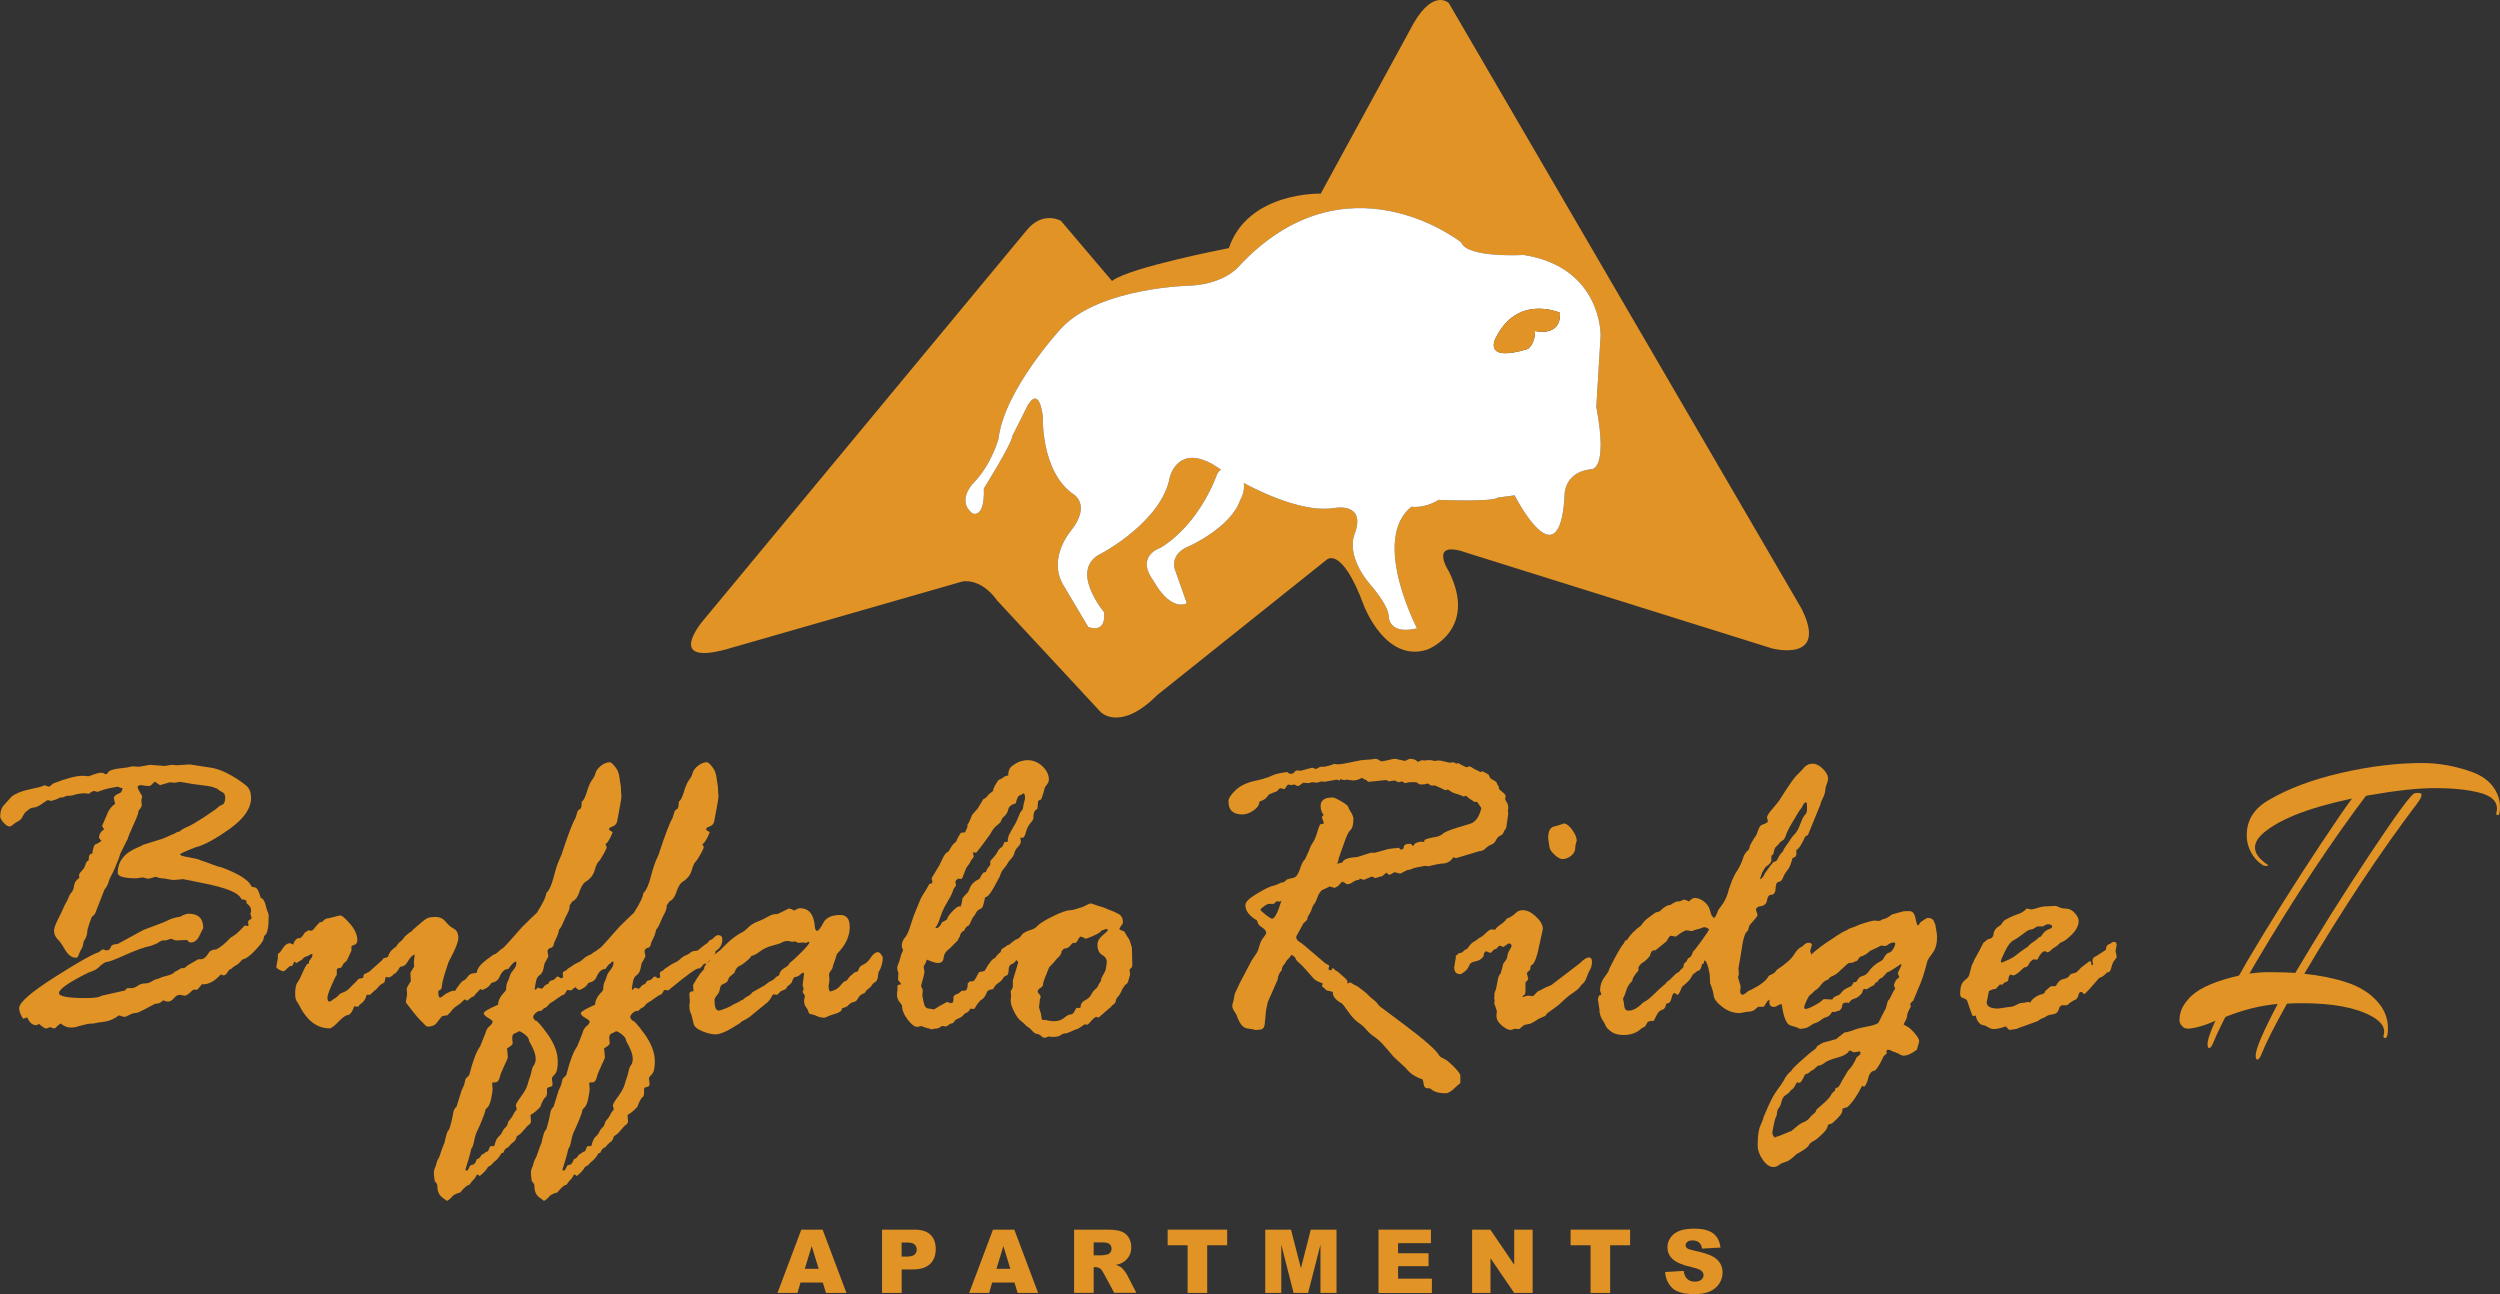 <?xml version="1.0" encoding="UTF-8"?>
<svg id="Layer_1" xmlns="http://www.w3.org/2000/svg" viewBox="0 0 473.45 245.07">
  <rect x="0" y="0" width="473.45" height="245.07" fill="#333333" stroke="none"/>
  <defs>
    <style>
      .cls-1 {
        fill: #e19325;
      }

      .cls-2 {
        fill: #fff;
      }
    </style>
  </defs>
  <path class="cls-1" d="M341.19,115.29L274.38.59s-3.22-3.22-7.51,5.37l-16.75,30.71s-13.75-.43-17.4,10.32c0,0-18.91,3.65-22.13,6.22l-9.66-11.38s-3.38-1.99-6.45,1.72l-61.43,74.1s-7.09,8.38,4.29,5.37l44.9-12.89s3.43-.85,6.66,3.66l19.54,21.05s3.65,3.86,10.74-3.23l32-25.56s2.8-3,7.1,8.59c0,0,4.08,10.96,12.02,8.38,0,0,9.67-3.65,4.08-14.82,0,0-4.08-6.23,3.65-3.43l57.57,18.03s10.74,2.8,5.59-7.51ZM301.23,88.87c-5.37.64-4.94,5.37-4.94,5.37-1.08,16.11-9.45-.43-9.45-.43l-3.22.43c-.86.86-11.17.43-11.17.43-2.79,1.71-5.15,1.29-5.15,1.29-7.74,6.22,1.06,23.03,1.06,23.03-5.36,1.32-5.36-2.2-5.36-2.2,0-2.15-3.44-6.01-3.44-6.01-4.93-5.8-3.01-9.67-3.01-9.67,2.19-5.97-3.65-4.93-3.65-4.93-5.41.96-12.81-2.29-17.35-4.7.28,1.73-.7,3.26-.7,3.26-1.69,5.05-9.44,8.6-9.44,8.6-3.98,1.48-2.94,4.41-2.94,4.41l2.3,6.51c-3.34,1.46-6.28-4.2-6.28-4.2-3.57-4.82,1.25-6.3,1.25-6.3,7.57-4.59,10.7-13.84,10.7-13.84.17-.42.46-.74.79-.97-8.01-5.77-9.69,1.42-9.69,1.42-1.5,8.38-12.88,14.4-12.88,14.4-6.45,3,.43,11.16.43,11.16.43,4.3-3.01,2.79-3.01,2.79l-4.72-7.94c-3.02-5.16,1.49-10.31,1.49-10.31,3.87-4.94.43-6.88.43-6.88-6.22-4.29-5.79-14.81-5.79-14.81-.86-6.23-3.01-1.72-3.01-1.72l-2.79,5.58c0,1.29-5.37,9.88-5.37,9.88.21,5.8-2.15,4.72-2.15,4.72-3.01-2.35,0-5.57,0-5.57,3.65-3.66,4.93-8.6,4.93-8.6,1.08-9.23,11.83-20.84,11.83-20.84,7.3-7.94,24.91-8.16,24.91-8.16,6.02-.43,8.59-3.43,8.59-3.43,20.4-22.13,42.31-4.73,42.31-4.73,1.08,3,11.82,2.37,11.82,2.37,14.82,2.36,14.57,15.24,14.57,15.24l-.82,13.54c2.36,12.45-1.08,11.81-1.08,11.81Z"/>
  <path class="cls-2" d="M302.31,77.06l.82-13.54s.25-12.88-14.57-15.24c0,0-10.74.63-11.82-2.37,0,0-21.91-17.4-42.31,4.73,0,0-2.57,3-8.59,3.43,0,0-17.61.22-24.91,8.16,0,0-10.75,11.61-11.83,20.84,0,0-1.28,4.94-4.93,8.6,0,0-3.01,3.22,0,5.57,0,0,2.36,1.08,2.15-4.72,0,0,5.37-8.59,5.37-9.88l2.79-5.58s2.15-4.51,3.01,1.72c0,0-.43,10.52,5.79,14.81,0,0,3.44,1.94-.43,6.88,0,0-4.51,5.15-1.49,10.31l4.72,7.94s3.44,1.51,3.01-2.79c0,0-6.88-8.16-.43-11.16,0,0,11.38-6.02,12.88-14.4,0,0,1.68-7.19,9.69-1.42-.33.23-.62.55-.79.97,0,0-3.13,9.25-10.7,13.84,0,0-4.82,1.48-1.25,6.3,0,0,2.94,5.66,6.28,4.2l-2.3-6.51s-1.04-2.93,2.94-4.41c0,0,7.75-3.55,9.44-8.6,0,0,.98-1.53.7-3.26,4.54,2.41,11.94,5.66,17.35,4.7,0,0,5.84-1.04,3.65,4.93,0,0-1.92,3.87,3.01,9.67,0,0,3.44,3.86,3.44,6.01,0,0,0,3.52,5.36,2.2,0,0-8.8-16.81-1.06-23.03,0,0,2.36.42,5.15-1.29,0,0,10.31.43,11.17-.43l3.22-.43s8.37,16.54,9.45.43c0,0-.43-4.73,4.94-5.37,0,0,3.44.64,1.08-11.81ZM290.71,62.68c0,2.59-1.4,3.42-1.4,3.42-8.48,2.58-6.12-1.93-6.12-1.93,4.08-8.59,12.24-4.94,12.24-4.94.22,4.72-4.72,3.45-4.72,3.45Z"/>
  <path class="cls-1" d="M295.43,59.23c.22,4.72-4.72,3.45-4.72,3.45,0,2.59-1.4,3.42-1.4,3.42-8.48,2.58-6.12-1.93-6.12-1.93,4.08-8.59,12.24-4.94,12.24-4.94Z"/>
  <path class="cls-1" d="M155.81,242.88h-4.21l-.58,1.98h-3.78l4.51-11.99h4.04l4.51,11.99h-3.88l-.6-1.98ZM155.04,240.29l-1.32-4.31-1.31,4.31h2.63Z"/>
  <path class="cls-1" d="M167.04,232.87h6.16c1.34,0,2.35.32,3.01.96.67.64,1,1.55,1,2.72s-.36,2.16-1.09,2.84c-.73.68-1.84,1.02-3.33,1.02h-2.03v4.45h-3.72v-11.99ZM170.76,237.98h.91c.71,0,1.22-.12,1.51-.37.29-.25.43-.56.43-.95s-.13-.7-.38-.96c-.25-.26-.72-.39-1.42-.39h-1.06v2.67Z"/>
  <path class="cls-1" d="M192.11,242.88h-4.21l-.58,1.98h-3.78l4.51-11.99h4.04l4.51,11.99h-3.88l-.6-1.98ZM191.34,240.29l-1.32-4.31-1.31,4.31h2.63Z"/>
  <path class="cls-1" d="M203.41,244.86v-11.99h6.18c1.15,0,2.02.1,2.63.29.61.2,1.09.56,1.46,1.09.37.53.56,1.18.56,1.94,0,.67-.14,1.24-.43,1.72s-.67.87-1.17,1.17c-.32.19-.75.35-1.3.47.44.15.76.29.96.44.14.1.33.31.59.63.26.32.43.57.52.74l1.79,3.47h-4.19l-1.98-3.66c-.25-.47-.47-.78-.67-.92-.27-.19-.57-.28-.91-.28h-.33v4.87h-3.72ZM207.13,237.73h1.56c.17,0,.5-.05.98-.16.25-.05.45-.18.6-.38.16-.2.23-.43.23-.7,0-.39-.12-.68-.37-.89-.25-.21-.71-.31-1.38-.31h-1.63v2.44Z"/>
  <path class="cls-1" d="M221.14,232.87h11.26v2.96h-3.78v9.03h-3.71v-9.03h-3.78v-2.96Z"/>
  <path class="cls-1" d="M239.62,232.87h4.87l1.88,7.3,1.87-7.3h4.87v11.99h-3.04v-9.15l-2.34,9.15h-2.75l-2.33-9.15v9.15h-3.04v-11.99Z"/>
  <path class="cls-1" d="M261.06,232.87h9.93v2.56h-6.22v1.91h5.77v2.45h-5.77v2.36h6.4v2.72h-10.11v-11.99Z"/>
  <path class="cls-1" d="M278.78,232.87h3.46l4.52,6.64v-6.64h3.49v11.99h-3.49l-4.49-6.58v6.58h-3.48v-11.99Z"/>
  <path class="cls-1" d="M297.45,232.87h11.26v2.96h-3.78v9.03h-3.71v-9.03h-3.78v-2.96Z"/>
  <path class="cls-1" d="M315.33,240.9l3.53-.22c.08.57.23,1.01.47,1.31.38.49.93.73,1.64.73.53,0,.94-.12,1.22-.37.29-.25.43-.54.43-.86,0-.31-.14-.59-.41-.83s-.91-.48-1.9-.7c-1.63-.37-2.78-.85-3.48-1.46-.7-.6-1.05-1.38-1.05-2.31,0-.62.18-1.2.54-1.75.36-.55.89-.98,1.61-1.29.72-.31,1.7-.47,2.95-.47,1.53,0,2.7.28,3.51.86.8.57,1.28,1.48,1.44,2.72l-3.49.2c-.09-.54-.29-.93-.59-1.18-.3-.24-.71-.37-1.23-.37-.43,0-.76.09-.97.27s-.33.4-.33.67c0,.19.09.36.27.52.17.16.59.3,1.24.44,1.62.35,2.78.7,3.48,1.06.7.36,1.21.8,1.53,1.33.32.53.48,1.12.48,1.77,0,.77-.21,1.48-.64,2.13-.42.65-1.02,1.14-1.78,1.48-.76.34-1.73.5-2.89.5-2.04,0-3.45-.39-4.24-1.18-.79-.79-1.23-1.78-1.33-2.99Z"/>
  <g>
    <path class="cls-1" d="M38.35,186.39h-.16c0,.11-.27.45-.82,1.03h-.62l-.25.08c-.71.71-1.22,1.07-1.52,1.07l-.82-.16h-.16c-.36,0-.71.21-1.07.64s-.74.64-1.15.64c-.16,0-.47-.08-.91-.25-.33.44-.84.66-1.52.66l-2.26,1.2c-.27.11-.5.22-.68.33-.18.11-.45.18-.8.21s-.74.16-1.15.39c-.41.23-.74.35-.99.35l-.95-.29c-.91.69-1.82,1.09-2.74,1.2-.92.11-1.58.22-2,.33l-1.15.08-1.77.45c-.41.16-.89.25-1.44.25-.69,0-1.33-.26-1.93-.78-.33.22-.67.51-1.03.87l-.25.08c-.06,0-.16-.04-.33-.12-.16-.08-.3-.12-.41-.12-.06,0-.16.04-.31.12s-.31.12-.47.12c-.19,0-.63-.29-1.32-.87-.19.16-.37.25-.53.25-.71,0-1.28-.5-1.69-1.48l-.7.25c-.11,0-.27-.24-.49-.72-.22-.48-.33-.91-.33-1.3,0-1.04,2.22-2.98,6.67-5.81,4.45-2.83,7.23-4.41,8.36-4.74l.41-.29c.16-.17.34-.25.54-.25.05,0,.19.06.41.16h.25c.33,0,.56-.19.7-.58.14-.39.47-.58.99-.58l.41-.08,4.66-2.55c.22-.11.97-.4,2.27-.87s2.18-.83,2.66-1.09c.48-.26,1.23-.47,2.25-.64l.41-.25c.44-.19.81-.29,1.11-.29,1.84,0,2.76.91,2.76,2.72l-.66,1.32c-.41.93-.98,1.4-1.69,1.4-.22,0-.39-.08-.49-.23-.11-.15-.21-.23-.29-.23l-2.1.08-.91-.33s-.34.14-.95.33h-.66c-.11,0-.48.21-1.11.62l-1.07.41c-1.18.22-2.8.8-4.86,1.73-2.06.93-3.26,1.37-3.59,1.32-.52.22-.96.53-1.32.93-.36.4-1.04.76-2.06,1.09-3.71,1.84-5.56,3.13-5.56,3.87,0,.63,1.7.95,5.11.95,1.59,0,2.58-.15,2.97-.45l4.41-.99.41-.45h.86c.36,0,.74-.15,1.15-.45.41-.3.92-.45,1.52-.45.38,0,.76-.12,1.13-.37.37-.25.68-.39.93-.43s.46-.12.64-.23.64-.25,1.38-.43c.74-.18,1.21-.42,1.4-.72l.49-.25c.16-.11.43-.26.78-.45h.49c.06,0,.32-.19.78-.58l1.93-1.11h.49c.55,0,1.08-.47,1.61-1.4.33-.3.75-.45,1.28-.45.8-.39,1.69-1.11,2.68-2.18l1.11-.74c.66-.6,1.17-1.11,1.53-1.53.05,0,.08-.03.08-.08l.66.08.08-.25c0-.06-.03-.15-.08-.29v-.16c0-.22.11-.39.33-.49.22-.11.33-.22.33-.33l-.25-.87c.11-.11.16-.27.16-.5,0-.55-.27-1-.82-1.36l-.08-.25v-.33c-.27-.11-.59-.19-.95-.25-.22-.6-.94-1.15-2.16-1.65-1.22-.5-3.01-.98-5.37-1.44l-3.5-.7-1.69.16c-.27,0-.68-.05-1.21-.16-.54-.11-.93-.16-1.17-.16s-.63-.1-1.15-.29c-.74.25-1.22.37-1.44.37l-.99-.25-1.19.17c-2.36,0-3.54-.34-3.54-1.03,0-2.17,1.26-3.78,3.79-4.82.33-.11.67-.27,1.03-.5l3.3-1.03c.27-.06.67-.21,1.17-.45.51-.25.98-.45,1.42-.62l.58-.33.45-.08c.22-.27.68-.56,1.38-.85.7-.29,1.83-.95,3.4-1.98,1.57-1.03,2.45-1.67,2.64-1.92.16-.11.4-.23.72-.37.32-.14.47-.6.47-1.4,0-.52-.29-.89-.87-1.11l-.49-.33c-.06-.11-.19-.19-.39-.25-.21-.05-.43-.13-.66-.23-.23-.1-1.48-.28-3.74-.56l-2.4-.41-.95.17-.99-.08-1.86.54-.78-.54c0-.05-.06-.08-.17-.08s-.27.13-.49.39c-.22.26-.45.39-.7.39-.44,0-.88-.06-1.32-.16h-.16c-.41,0-.62.14-.62.41,0,.16.29.73.87,1.69l-.16.74.08.95c0,.22-.21.58-.62,1.07l-.08.54c-.16.5-.51,1.33-1.05,2.51-.54,1.18-.83,1.91-.88,2.18l-1.44,2.89-.25.82c-.63,1.62-1.08,2.66-1.36,3.13-.27.47-.48.95-.62,1.44-.14.49-.4.98-.78,1.44l-1.77,4.53c-.14.19-.34.4-.62.62-.3.74-.58,1.55-.82,2.43,0,.8-.23,1.52-.7,2.18l-.16.78c0,.11-.11.37-.33.76-.22.4-.38.76-.49,1.09-.11.33-.28.49-.49.49-.8,0-1.51-.54-2.14-1.63-.63-1.08-1.07-1.69-1.32-1.83-.47-.55-.7-1.08-.7-1.61,0-.49.25-1.24.76-2.23.51-.99.83-1.66.97-2.02.14-.36.32-.73.56-1.13.23-.4.4-.75.51-1.07.11-.32.22-.53.33-.64.38-.38.6-.87.66-1.46s.4-1.11,1.03-1.55c-.06-.14-.08-.29-.08-.45,0-.22.16-.49.49-.82.33-.33.54-.65.64-.97.1-.32.2-.58.31-.8l.33-.17c.05-.22.1-.49.12-.8.03-.32.23-.5.62-.56.14-1.1.36-1.7.68-1.79s.68-.31,1.09-.64c-.33-.25-.49-.45-.49-.62,0-.6.32-1.11.95-1.53-.06-.14-.13-.27-.23-.39-.1-.12-.14-.21-.14-.27l.99-2.31c.3-.77.77-1.37,1.4-1.81h.08l-.25-1.11c0-.38.41-.73,1.24-1.03.3-.33.43-.63.37-.91h-.21l-.66-.25-1.81.33c-.49.11-1.18.33-2.06.66l-.49-.16h-.21c-.11,0-.33.11-.66.33l-.33.21c-.16-.08-.33-.12-.49-.12-.82,0-1.52.09-2.08.27s-1.05.24-1.46.19c-.16.08-.45.19-.86.33h-.41c-.06,0-.19.06-.39.19-.21.12-.66.28-1.38.47-.33-.11-.52-.16-.58-.16-.11,0-.48.23-1.11.68-.63.45-1.14.69-1.52.72-.38.03-.68.12-.88.29-.21.17-.47.37-.8.62l-.49.74c-.11.39-.4.71-.89.97-.48.26-.82.49-1.01.68s-.38.29-.58.29c-.33,0-.71-.24-1.13-.72-.43-.48-.64-.88-.64-1.21,0-.91.24-1.61.72-2.12.48-.51.95-1.04,1.42-1.59.82-.63,1.98-1.1,3.48-1.4,1.5-.3,2.38-.54,2.66-.7,0-.06.03-.08.08-.08l.7.25c.16.11.47-.07.91-.54,2.53-.99,4.38-1.48,5.56-1.48h.16l1.11.08.87-.33c.6-.22,1.06-.33,1.36-.33.33,0,.55.05.66.14.11.1.22.14.33.14.16,0,.36-.19.58-.58.52-.27,1.24-.45,2.16-.54.92-.08,1.67-.21,2.25-.37h.25l.99.08,2.1-.37,2.8.21,1.28-.21,1.07.08,2.39-.16,3.75.58c1.4.19,2.84.74,4.33,1.63,1.48.89,2.44,1.58,2.88,2.06.44.48.66,1.18.66,2.08,0,1.98-1.36,3.94-4.07,5.87s-4.87,3.1-6.46,3.48c-1.95.74-2.92,1.2-2.92,1.36s.53.34,1.6.52c1.06.18,1.75.34,2.05.47s.56.23.78.29c.22.06.75.25,1.6.58.85.33,1.46.52,1.84.58,3.28,1.21,5.18,2.43,5.71,3.67.08.03.3.08.66.14.36.07.7.72,1.03,1.96.47.08.84.76,1.11,2.02l.16.5c.16.33.25.62.25.87,0,2.2-.25,3.43-.74,3.71-.11.11-.19.35-.25.72-.06.37-.58,1.08-1.59,2.14s-1.77,1.61-2.29,1.67c-.14.06-.37.29-.7.7l-.41.33c-.44.22-.73.41-.88.58-.15.16-.29.26-.43.29-.14.03-.32.23-.54.6-.22.37-.48.56-.78.56-.06-.05-.19-.11-.41-.16h-.08c-1.1,1.24-2.22,1.85-3.38,1.85Z"/>
    <path class="cls-1" d="M54.97,178.64l.58.25c.06-.47.32-.87.79-1.2h.33c.28,0,.63-.37,1.08-1.11l.7-.41c.11.06.28.08.5.08.16,0,.32-.11.48-.33.15-.22.53-.65,1.14-1.28h.17c.17,0,.37-.12.6-.37.24-.25.55-.37.93-.37l1.41-.37c.44-.11.69-.16.74-.16.25-.08.85.42,1.81,1.5.96,1.09,1.44,2.14,1.44,3.15,0,.58-.3.92-.91,1.03l-.21.17v.82l-.7,1.53c-.19.41-.43.67-.7.78-.25.44-.43.74-.54.91l-.58.08-.25.25v1.03c-.25.33-.6,1.05-1.07,2.16-.47,1.11-.7,1.82-.7,2.12,0,.52.11.78.33.78.16,0,.33-.07.49-.21.16-.14.39-.3.68-.47.29-.18.5-.36.64-.56.14-.19.43-.36.87-.52.44-.15.85-.43,1.24-.84s.66-.69.82-.83c.16-.14.34-.32.54-.56.19-.23.32-.35.37-.35.16,0,.43-.05.78-.16.05-.3.11-.52.16-.66l.99-.49,2.39-2.14.33-.41c.44-.11.71-.19.82-.25.22-.74.59-1.28,1.11-1.61,0-.11.14-.19.41-.25.22-.44.5-.79.84-1.05s.62-.58.84-.97l.95-.78c.27-.11.47-.27.58-.49,1.43-1.26,2.31-1.99,2.66-2.16s.9-.27,1.67-.27,1.39.3,1.87.89c.48.59,1,1.04,1.57,1.34.56.3.84.88.84,1.73,0,.8-.62,2.32-1.85,4.58-.8,2.36-1.21,3.81-1.24,4.35-.03.54-.15.84-.37.93-.22.08-.33.18-.33.29v.17c0,.66.11.99.33.99.16,0,.39-.14.68-.41.29-.27.87-.58,1.75-.91l.37.08c.79-1.21,1.33-1.86,1.6-1.96s.55-.34.82-.74c.27-.4.61-.61,1.01-.64.4-.03.65-.1.76-.21.03-.66.57-1.4,1.62-2.23s1.66-1.24,1.83-1.24c.27,0,.49.21.66.62s.34.69.51.84c.18.15.27.28.27.39v.74c0,.36-.18.59-.53.7-.27.6-.52.96-.74,1.07l-.74-.08c-.14.17-.25.32-.35.45-.1.14-.16.19-.18.17-.22.06-.61.42-1.17,1.09-.56.67-1.06,1.23-1.5,1.67l-.16.25c-.22.17-.42.28-.62.33l-.74.62c-.27-.17-.44-.25-.49-.25s-.17.11-.35.33c-.18.22-.54.5-1.07.85-.53.34-.94.73-1.21,1.17l-.66.66-.86.12c-.08,0-.22.12-.41.37l-.74.95c-.36.47-.92.7-1.69.7-.16,0-.38-.14-.64-.43-.26-.29-.51-.54-.74-.74-.23-.21-.75-.82-1.57-1.85-.81-1.03-1.21-1.57-1.21-1.63l.25-1.44-.08-.99c0-.19.13-.49.39-.89.26-.4.39-.61.39-.64l-.08-1.61c.05-.05.11-.14.16-.25l.58-.95c-.06-.27-.08-.58-.08-.91l.16-1.36c-.49.22-.93.67-1.3,1.34-.37.67-.86,1.01-1.46,1.01-.52.93-.92,1.39-1.2,1.36-.11.11-.19.22-.25.33l-.58.33-.7-.08-.25,1.03c-.6.33-1,.63-1.17.89-.18.26-.46.53-.85.8l-.7.66h-.66c-.11.74-.54,1.36-1.28,1.85l-.33.41-.74-.08c-.28.88-.62,1.41-1.03,1.61-.47,0-1.11.43-1.92,1.28-.81.85-1.38,1.28-1.71,1.28-2.39,0-4.33-1.5-5.81-4.49-.06-.11-.19-.32-.39-.62-.21-.3-.31-.77-.31-1.4,0-1.07.14-1.8.43-2.18.29-.39.66-1.11,1.11-2.16s.79-1.52,1.01-1.38c.06-.11.08-.27.08-.49.44-.52.66-.92.66-1.2,0-.11-.06-.17-.16-.17-.06,0-.22.08-.49.25l-.58.25c-.25.06-.43.17-.54.33-.11.17-.3.32-.58.47-.28.15-.5.28-.66.39h-.12c-.17-.17-.28-.25-.33-.25-.17.44-.3.72-.41.82l-.5.08c-.61.63-.99.95-1.16.95-.11,0-.36-.1-.75-.29s-.58-.39-.58-.58l.29-1.61v-.74c0-.05.11-.16.33-.33.06,0,.28-.3.66-.89s.84-.89,1.37-.89Z"/>
    <path class="cls-1" d="M87.48,206.38l.41-.91.25-1.03c0-.11.13-.27.39-.49.26-.22.39-.41.39-.58.66-2.55,1.33-4.3,2.02-5.23l.99-2.47c.11-.55.36-.99.76-1.32.4-.33.6-.62.6-.87,0-.17-.28-.4-.84-.72-.56-.32-.84-.61-.84-.89s.91-.81,2.72-1.61c0-.77.41-1.58,1.24-2.43.19-.16.29-.36.29-.58,0-.66.14-1.2.41-1.61l.33-.95c.11-.33.34-.69.68-1.09.34-.4.51-.79.51-1.17v-.33c-.36-.03-.87.44-1.52,1.4-.69,0-1.25.51-1.69,1.53-.22.58-.73.95-1.53,1.11-.36.66-.95,1.11-1.77,1.36-.58-.36-.88-.66-.88-.91l.37-2.55c0-.58,1.4-2.02,4.21-4.33.16,0,.7-.52,1.61-1.57l2.27-2.56c1.24-1.24,2.17-2.14,2.81-2.72,1.18-1.87,1.77-3.1,1.77-3.71.55-.49,1.02-1.52,1.42-3.07.4-1.55.77-2.68,1.11-3.38.34-.7.54-1.22.6-1.54,1.1-3.32,1.91-5.41,2.43-6.26l.41-1.36.62-.49c.06-.14.11-.56.16-1.28.3-.11.62-.72.95-1.81s.66-1.85.99-2.27.55-.84.66-1.3c.11-.45.45-.91,1.01-1.36.56-.45,1.13-.68,1.71-.68.19,0,.52.28.97.84.45.56.73,1.21.82,1.94.1.73.17,1.22.23,1.48.05.26.08.61.08,1.05l.08,1.2c0,.22-.11.92-.33,2.1-.22,1.18-.38,2.03-.47,2.53s-.38.84-.84,1.01c-.47.16-.7.33-.7.49s.11.3.33.39c.22.1.33.17.33.23,0,.11-.16.47-.47,1.09-.32.62-.61,1.01-.89,1.17.16.33.25.52.25.58,0,.14-.2.57-.6,1.3-.4.73-.72,1.21-.97,1.46-.25.25-.49.81-.74,1.69-.25.88-.88,1.62-1.9,2.23-.39.39-.72,1.02-1.01,1.9-.29.88-.71,1.43-1.26,1.65l-.54.78v.16c0,.41-.14.87-.41,1.36-.27.49-.55,1.08-.82,1.75-.27.67-.54,1.12-.78,1.34-.11.63-.3,1.2-.58,1.71-.27.51-.44.96-.49,1.34l-.29.33c-.55.08-.82.34-.82.78l.16.91s-.25.48-.74,1.36l-.16.82c-.14.69-.4,1.15-.78,1.38-.39.23-.63.75-.74,1.54l-.16.99c0,.06.03.14.08.25.05,0,.22-.15.49-.45.38.14.6.21.66.21.16,0,.32-.12.47-.35.15-.23.39-.4.72-.52l.16-.08c.14-.39.34-.59.62-.62.27-.03.51-.16.7-.39s.34-.35.45-.35c.06,0,.25.11.58.33h.08l.37-.16-.08-.66c0-.27.12-.45.37-.54.25-.08.43-.22.54-.41l1.52-.99c.66-.27,1.15-.57,1.46-.89.32-.32.66-.54,1.03-.68s.66-.31.86-.52c.21-.21.67-.34,1.38-.39.8-.69,1.41-1.15,1.85-1.4l.33-.45c.05-.06.16-.11.33-.17.16-.05.38-.22.64-.49s.5-.41.72-.41c.55,0,.82.27.82.82,0,.91-.41,1.64-1.23,2.18l-.08.12c-.14,1.1-.48,1.65-1.03,1.65-.11,0-.3.23-.58.7-.3-.06-.48-.08-.54-.08-.22.33-.49.63-.82.91h-.25c-.44,0-2.21,1.28-5.31,3.83-.16.16-.3.27-.41.33l-.78-.08c0,.06-.16.33-.49.82-.41.14-.86.4-1.36.78-.49.39-.86.63-1.09.74-.23.11-.45.29-.64.56-.19.26-.45.45-.78.56l-.54.5h-.25c-.22,0-.49.14-.8.41s-.47.54-.47.78c0,.11.12.33.37.66.22-.16.99.67,2.31,2.49,1.32,1.83,1.98,3.58,1.98,5.25,0,1.24-.19,2.04-.56,2.41s-.56.64-.56.8c0,.11.04.43.12.95v.16c0,.27-.16.44-.48.49-.32.06-.5.17-.56.33v1.03l-.16.49c-.36.19-.73.84-1.11,1.94-.82.85-1.42,1.33-1.77,1.44l-.08.16.08,1.11c0,.27-.12.49-.37.66-.25.16-.58.52-1.01,1.05-.43.54-.86.91-1.3,1.13-.11.52-.32.89-.64,1.11s-.64.54-.97.95l-.25.16c-.25.06-.48.36-.7.91l-.33.08c-.39.66-.76,1.13-1.13,1.42-.37.29-.64.56-.8.8l-.66.41c-.25.5-.76,1.06-1.53,1.69-.05,0-.16-.08-.33-.25h-.12c-.11,0-.21.11-.29.33-.08.22-.23.42-.45.62-.22.19-.44.47-.66.82l-.16.17c-.36,0-.92.48-1.69,1.44-.52.11-.97.3-1.36.58-.58.66-.97.99-1.2.99-.03,0-.33-.23-.91-.68-.58-.45-.87-1.17-.87-2.16,0-.25-.16-.54-.49-.87-.06-.3-.11-.74-.16-1.32v-.37c0-.33.11-.72.33-1.15l.25-.87c.06-.22.14-.4.25-.54s.27-.53.47-1.17c.21-.65.45-1.28.72-1.92l.08-.41c.3-1.32.55-1.96.74-1.94.16-.41.33-.96.49-1.65s.28-1.25.35-1.69c.07-.44.27-.8.6-1.07l1.03-3.3ZM96.02,198.47l.16,1.77c0,.11-.23.64-.68,1.59-.45.95-.75,1.71-.89,2.29-.14.58-.44.87-.91.87h-.41c-.06.11-.08.22-.08.33l.08.91c0,.36-.1.99-.29,1.9s-.47,1.48-.82,1.73l-.25.29c-.05.41-.27,1.06-.64,1.96-.37.89-.68,1.59-.93,2.1-.25.51-.44,1.14-.58,1.9-.14.75-.32,1.24-.54,1.46-.16.77-.33,1.41-.49,1.92-.16.51-.37,1.19-.62,2.04.06.11.14.17.25.17.16,0,.37-.3.62-.91.11-.11.3-.19.56-.23.26-.04.49-.34.68-.88l.08-.17c.3-.06.52-.21.66-.47.14-.26.29-.42.45-.47.16-.06.36-.19.58-.41l.29-.08c.11-.06.21-.21.29-.45.08-.25.18-.44.29-.58h.58l.16-.08c.22-.88.49-1.45.8-1.71.32-.26.56-.57.72-.93s.36-.63.6-.82c.23-.19.4-.55.51-1.07.49-.58.81-1.03.95-1.36.14-.33.33-.6.58-.82l.08-.29-.16-.49v-.17c0-.22.32-.77.97-1.65s1.05-1.61,1.22-2.2c.16-.59.32-1.06.45-1.42.14-.36.25-.76.33-1.22.08-.45.23-.82.45-1.11s.33-.68.33-1.17c0-.85-.39-1.92-1.15-3.21-.06-.06-.11-.22-.16-.5-.06-.27-.32-.6-.8-.97-.48-.37-.83-.56-1.05-.56l-.33.17c-.06.06-.23.14-.52.25-.29.11-.43.37-.43.78v.17l.08.91c0,.25-.36.56-1.07.95Z"/>
    <path class="cls-1" d="M105.86,206.38l.41-.91.25-1.03c0-.11.13-.27.39-.49.26-.22.39-.41.39-.58.66-2.55,1.33-4.3,2.02-5.23l.99-2.47c.11-.55.36-.99.76-1.32.4-.33.6-.62.6-.87,0-.17-.28-.4-.84-.72-.56-.32-.84-.61-.84-.89s.91-.81,2.72-1.61c0-.77.41-1.58,1.24-2.43.19-.16.29-.36.29-.58,0-.66.14-1.2.41-1.61l.33-.95c.11-.33.34-.69.68-1.09.34-.4.51-.79.51-1.17v-.33c-.36-.03-.87.44-1.52,1.4-.69,0-1.25.51-1.69,1.53-.22.58-.73.95-1.53,1.11-.36.66-.95,1.11-1.77,1.36-.58-.36-.88-.66-.88-.91l.37-2.55c0-.58,1.4-2.02,4.21-4.33.16,0,.7-.52,1.61-1.57l2.27-2.56c1.24-1.24,2.17-2.14,2.81-2.72,1.18-1.87,1.77-3.1,1.77-3.71.55-.49,1.02-1.52,1.42-3.07.4-1.55.77-2.68,1.11-3.38.34-.7.54-1.22.6-1.54,1.1-3.32,1.91-5.41,2.43-6.26l.41-1.36.62-.49c.06-.14.11-.56.16-1.28.3-.11.62-.72.95-1.81s.66-1.85.99-2.27.55-.84.66-1.3c.11-.45.45-.91,1.01-1.36.56-.45,1.13-.68,1.71-.68.19,0,.52.28.97.84.45.56.73,1.21.82,1.94.1.73.17,1.22.23,1.48.05.26.08.61.08,1.05l.08,1.2c0,.22-.11.92-.33,2.1-.22,1.18-.38,2.03-.47,2.53s-.38.84-.84,1.01c-.47.16-.7.33-.7.49s.11.3.33.39c.22.1.33.17.33.23,0,.11-.16.47-.47,1.09-.32.62-.61,1.01-.89,1.17.16.33.25.52.25.58,0,.14-.2.57-.6,1.3-.4.73-.72,1.21-.97,1.46-.25.25-.49.81-.74,1.69-.25.88-.88,1.62-1.9,2.23-.39.39-.72,1.02-1.01,1.9-.29.88-.71,1.43-1.26,1.65l-.54.78v.16c0,.41-.14.87-.41,1.36-.27.49-.55,1.08-.82,1.75-.27.67-.54,1.12-.78,1.34-.11.63-.3,1.2-.58,1.71-.27.51-.44.96-.49,1.34l-.29.33c-.55.08-.82.34-.82.78l.16.91s-.25.48-.74,1.36l-.16.82c-.14.69-.4,1.15-.78,1.38-.39.23-.63.75-.74,1.54l-.16.99c0,.06.03.14.08.25.05,0,.22-.15.49-.45.38.14.6.21.66.21.16,0,.32-.12.47-.35.15-.23.39-.4.72-.52l.16-.08c.14-.39.34-.59.62-.62.27-.03.51-.16.7-.39s.34-.35.45-.35c.06,0,.25.11.58.33h.08l.37-.16-.08-.66c0-.27.12-.45.37-.54.25-.08.43-.22.54-.41l1.52-.99c.66-.27,1.15-.57,1.46-.89.32-.32.66-.54,1.03-.68s.66-.31.86-.52c.21-.21.67-.34,1.38-.39.8-.69,1.41-1.15,1.85-1.4l.33-.45c.05-.06.16-.11.33-.17.16-.05.38-.22.64-.49s.5-.41.72-.41c.55,0,.82.27.82.82,0,.91-.41,1.64-1.23,2.18l-.08.12c-.14,1.1-.48,1.65-1.03,1.65-.11,0-.3.23-.58.7-.3-.06-.48-.08-.54-.08-.22.33-.49.63-.82.91h-.25c-.44,0-2.21,1.28-5.31,3.83-.16.16-.3.27-.41.33l-.78-.08c0,.06-.16.33-.49.82-.41.14-.86.4-1.36.78-.49.39-.86.63-1.09.74-.23.11-.45.29-.64.56-.19.26-.45.45-.78.56l-.54.5h-.25c-.22,0-.49.14-.8.41s-.47.54-.47.78c0,.11.12.33.37.66.22-.16.99.67,2.31,2.49,1.32,1.83,1.98,3.58,1.98,5.25,0,1.24-.19,2.04-.56,2.41s-.56.64-.56.8c0,.11.04.43.12.95v.16c0,.27-.16.44-.48.49-.32.06-.5.17-.56.33v1.03l-.16.49c-.36.19-.73.84-1.11,1.94-.82.85-1.42,1.33-1.77,1.44l-.08.16.08,1.11c0,.27-.12.49-.37.66-.25.16-.58.52-1.01,1.05-.43.54-.86.91-1.3,1.13-.11.52-.32.89-.64,1.11s-.64.54-.97.95l-.25.16c-.25.06-.48.36-.7.91l-.33.08c-.39.66-.76,1.13-1.13,1.42-.37.29-.64.56-.8.8l-.66.41c-.25.5-.76,1.06-1.53,1.69-.05,0-.16-.08-.33-.25h-.12c-.11,0-.21.11-.29.33-.08.22-.23.42-.45.62-.22.19-.44.47-.66.82l-.16.17c-.36,0-.92.48-1.69,1.44-.52.11-.97.3-1.36.58-.58.66-.97.99-1.2.99-.03,0-.33-.23-.91-.68-.58-.45-.87-1.17-.87-2.16,0-.25-.16-.54-.49-.87-.06-.3-.11-.74-.16-1.32v-.37c0-.33.11-.72.33-1.15l.25-.87c.06-.22.14-.4.25-.54s.27-.53.47-1.17c.21-.65.45-1.28.72-1.92l.08-.41c.3-1.32.55-1.96.74-1.94.16-.41.33-.96.49-1.65s.28-1.25.35-1.69c.07-.44.27-.8.6-1.07l1.03-3.3ZM114.4,198.47l.16,1.77c0,.11-.23.64-.68,1.59-.45.95-.75,1.71-.89,2.29-.14.58-.44.87-.91.87h-.41c-.06.11-.08.22-.08.33l.08.91c0,.36-.1.99-.29,1.9s-.47,1.48-.82,1.73l-.25.29c-.05.41-.27,1.06-.64,1.96-.37.89-.68,1.59-.93,2.1-.25.51-.44,1.14-.58,1.9-.14.75-.32,1.24-.54,1.46-.16.77-.33,1.41-.49,1.92-.16.51-.37,1.19-.62,2.04.06.11.14.17.25.17.16,0,.37-.3.62-.91.11-.11.3-.19.56-.23.26-.04.49-.34.68-.88l.08-.17c.3-.06.52-.21.66-.47.14-.26.29-.42.45-.47.16-.06.36-.19.58-.41l.29-.08c.11-.06.21-.21.29-.45.08-.25.18-.44.29-.58h.58l.16-.08c.22-.88.49-1.45.8-1.71.32-.26.56-.57.72-.93s.36-.63.6-.82c.23-.19.4-.55.51-1.07.49-.58.81-1.03.95-1.36.14-.33.33-.6.58-.82l.08-.29-.16-.49v-.17c0-.22.32-.77.97-1.65s1.05-1.61,1.22-2.2c.16-.59.32-1.06.45-1.42.14-.36.25-.76.33-1.22.08-.45.23-.82.45-1.11s.33-.68.33-1.17c0-.85-.39-1.92-1.15-3.21-.06-.06-.11-.22-.16-.5-.06-.27-.32-.6-.8-.97-.48-.37-.83-.56-1.05-.56l-.33.17c-.06.06-.23.14-.52.25-.29.11-.43.37-.43.78v.17l.08.91c0,.25-.36.56-1.07.95Z"/>
    <path class="cls-1" d="M161.22,184.7l.66-.58c.41,0,.66-.19.74-.56.08-.37.38-.67.88-.89.51-.22.98-.67,1.42-1.34.44-.67.89-1.01,1.36-1.01.16,0,.36.14.57.41.22.28.33.5.33.66,0,.91-.27,1.84-.82,2.8l-.16,1.15-.29.54c-.41.22-.68.45-.8.7-.12.25-.45.55-.97.91l-.41.58c-.6.19-1.01.51-1.22.95-.21.44-.49.69-.86.74-.37.06-.78.33-1.22.83-.27.14-.6.26-.99.37l-.08.41c-.28.27-.71.49-1.3.66-.59.17-1.03.32-1.32.47-.29.15-.49.23-.6.23-.52,0-1-.1-1.44-.31-.44-.21-.89-.34-1.36-.39-.16-.16-.26-.34-.29-.54s-.16-.45-.41-.76c-.25-.31-.37-.75-.37-1.3l.16-.78c0-.11-.07-.25-.21-.41-.14-.17-.21-.3-.21-.41s.03-.19.08-.25c.05-.06.08-.14.08-.25,0-.14-.03-.29-.08-.45-.06-.16-.08-.3-.08-.41l.25-2.02c0-.17-.06-.25-.16-.25s-.31.14-.6.41c-.29.27-.63.41-1.01.41-.22.17-.4.51-.54,1.03-.22.27-.49.52-.82.74l-.16.25c-.06.19-.26.35-.62.47-.36.12-.6.28-.74.47l-.41.41-.78-.08c-.06.06-.21.29-.45.72-.25.43-.56.78-.95,1.05l-3.13,2.56c-.33.22-.81.49-1.44.82l-.25.25c-2.2,1.46-3.75,2.18-4.66,2.18-.74,0-1.61-.21-2.6-.62-.99-.41-1.52-.91-1.61-1.48l-.41-1.69c-.25-.38-.37-.92-.37-1.61,0-.33.03-.55.08-.66v-.25l-.08-1.36c0-.33.26-.5.78-.5l-.08-1.11c0-.11.24-.54.72-1.3s.8-1.19.97-1.3l.41-.54c-.03-.33.16-.68.58-1.05.41-.37.74-.75.99-1.13.25-.39.72-.81,1.4-1.28l1.24-1.24c.96-.96,2.01-1.73,3.14-2.31.16-.06.5-.33,1.01-.83.51-.49,1.09-.86,1.73-1.09.65-.23,1.28-.53,1.9-.89.62-.36,1.11-.54,1.47-.54h.33c.11,0,.84-.34,2.19-1.03h.25c.11,0,.37.11.78.33h.08l.66-.33c.11-.05.25-.08.41-.08,1.7,0,2.64,1.18,2.81,3.54.06.5.19.74.41.74.27,0,.67-.5,1.18-1.5.51-1,1.59-1.5,3.24-1.5,1.18,0,1.77.75,1.77,2.27,0,1.79-.8,3.48-2.39,5.07-.11.22-.19.47-.25.74l-.58,1.69v.08c0,.16-.12.39-.35.68s-.35.54-.35.76l.08,1.03-.16,1.15c0,.52.1.87.29,1.03.88-.22,1.51-.58,1.91-1.09.4-.51.68-.79.84-.84l.41-.17c.25-.41.53-.75.86-1.03ZM147.54,184.7c.11-.6.45-1.06,1.01-1.38.56-.31.9-.64,1.01-.97.52-.39,1.27-1.07,2.25-2.06.98-.99,1.46-1.59,1.46-1.81,0-.08-.06-.12-.16-.12h-.08l-.33.21-.74-.08-.78.08-.58-.29-.54.08-.82-.16c-.44,0-.82.09-1.13.27-.32.18-.92.38-1.81.6-.89.22-1.7.6-2.41,1.13-.71.54-1.24.8-1.57.8-.19.41-.84,1-1.94,1.77-.66.22-1.09.7-1.28,1.44-.72.58-1.07.91-1.07.99l-.29.7c-.22.19-.49.35-.82.47-.33.12-.52.41-.58.87-.06.45-.24.87-.56,1.24-.32.37-.47.67-.47.88,0,1.35.26,2.02.78,2.02.22,0,.68-.14,1.38-.43.7-.29,1.11-.49,1.22-.6s.33-.22.66-.33l.78-.41c.11-.11.23-.18.37-.21.14-.03.27-.12.41-.27.14-.15.38-.32.74-.49.36-.18.63-.42.82-.72.47-.27,1.22-.7,2.27-1.28l.87-.66c.6-.27.97-.51,1.11-.7.14-.19.41-.39.82-.58Z"/>
    <path class="cls-1" d="M170.08,185.57v-.29c0-.39.03-.69.08-.91-.16-.44-.25-.84-.25-1.2,0-.06.14-.44.41-1.15l.37-1.28c.19-.49.3-.75.33-.78-.16-.44-.25-.69-.25-.74,0-.63.18-1.15.54-1.57.36-.41.66-.99.91-1.73l.82-2.51,1.36-3.3c.03-.08.16-.3.39-.66s.43-.67.58-.93c.15-.26.36-.64.64-1.13l.41-.08c.11-.11.16-.22.16-.33,0-.05-.06-.27-.16-.66l1.44-2.39.87-1.77c.27-.47.58-.77.91-.91.55-1.02,1.03-1.63,1.44-1.85.16-.52.47-1.08.91-1.69l.78-.08c.14-.38.27-.67.41-.87l.08-.82c0,.17.07.12.21-.14.14-.26.34-.75.62-1.46l1.11-1.28.33-.58c.14-.19.36-.56.66-1.11.41-.17.76-.47,1.03-.91l.87-.7c-.06-.3.27-.97.99-2.02.47-.19.89-.44,1.28-.74l.58-.16c0-.96.34-1.62,1.03-1.98l.49-.33c.44-.22.69-.33.74-.33l.29-.08c.33-.11.71-.16,1.15-.16,1.02,0,1.94.38,2.76,1.13.82.76,1.24,1.61,1.24,2.58,0,.39-.21.78-.62,1.2l-.16.33c-.39,1.51-.66,2.27-.82,2.27-.11,0-.26.08-.45.25-.06.91-.11,1.42-.16,1.53-.49.08-.74.7-.74,1.85-.06.16-.25.45-.6.85-.34.4-.61.95-.8,1.65-.19.7-.4,1.05-.62,1.05h-.45l.12.62c0,.39-.19.76-.56,1.13s-.6.76-.68,1.17c-.08.41-.41.91-.99,1.48l-.41.66c-.16.27-.39.56-.66.87-.28.3-.51.77-.7,1.4l-1.07,1.98c-.74,1.35-1.31,1.99-1.69,1.94-.25,1.07-.41,1.69-.49,1.85s-.28.32-.58.45c-.3.14-.54.38-.7.72-.16.34-.34.6-.54.76l-.74,1.53c-.44.19-.76.55-.95,1.07-.44.11-.72.48-.82,1.11-.11.11-.25.36-.41.74l-1.44,1.44c-.74.52-1.14,1.12-1.2,1.79-.06.67-.41,1.01-1.07,1.01-.47,0-1.15-.21-2.06-.62h-.08c-.08.39-.28.81-.58,1.28l.16,1.11c0,.14-.22,1-.66,2.6.22.41.33.7.33.87l-.08.91.21,1.11c.14.91.47,1.36.99,1.36l.99.17c.05,0,.4-.21,1.03-.62l1.52-.82c.05,0,.08.03.08.08.27.11.49.17.66.17.27,0,.41-.22.41-.66v-.54c.16-.27.36-.44.6-.49s.45-.18.64-.37c.19-.19.34-.29.45-.29h.41c.41,0,.62-.48.62-1.44.11-.05.25-.16.41-.33h.49c.22,0,.46-.27.72-.8.26-.54.45-.86.56-.97.49-.06.84-.14,1.03-.25.88-1.59,1.55-2.39,2.02-2.39h.25c.47-.44.72-.83.76-1.17.04-.34.18-.57.41-.68.23-.11.45-.25.64-.41.19-.16.32-.25.37-.25.41,0,.62.15.62.45l-.12,1.15.29,1.24c0,.11-.12.32-.35.64s-.35.67-.35,1.05c0,.8-.14,1.22-.41,1.28-.27.06-.5.24-.68.56-.18.32-.47.6-.89.87-.41.26-.73.64-.95,1.13l-.7.16-.41.25c-.33.85-.68,1.37-1.05,1.57-.37.19-.83.77-1.38,1.73-.08,0-.12.03-.12.08l-.66-.08c-.25.44-.49.7-.74.78-.25.08-.45.24-.62.47-.16.23-.46.43-.89.6-.43.17-.69.36-.8.58-.11.22-.28.34-.49.37s-.43.13-.62.31-.36.27-.49.27c-.06,0-.25-.03-.58-.08h-.16c-.47.33-.85.49-1.15.49-.36,0-.62.06-.78.17-.16-.11-.42-.19-.76-.25-.34-.06-.73-.19-1.17-.41-.47.11-.76.16-.87.16-.47,0-1.06-.46-1.77-1.38-.71-.92-1.07-1.82-1.07-2.7,0-.03-.16-.24-.47-.64-.32-.4-.47-.83-.47-1.3v-.41l.08-.49v-.78l.08-.25c.41-.06.62-.11.62-.16l-.54-.74ZM178.44,174.65l.87-.49c.11-.44.47-.97,1.07-1.59.6-.62,1.03-.93,1.28-.93h.33c0-.19.04-.38.12-.58.08-.19.12-.45.12-.78,0-.17.37-.62,1.11-1.36l.33-.74c.25-.71.87-1.3,1.85-1.77.38-.8.67-1.2.87-1.2l.33-.08c.11-.41.33-.78.66-1.11l.16-.25v-.66c0-.05.19-.28.56-.68.37-.4.64-.77.8-1.11.16-.34.39-.61.68-.8.29-.19.49-.54.6-1.03l.66-.08c0-.36.03-.59.08-.7l.08-.41c.14-.33.62-1.2,1.44-2.6l.66-1.53c0-.17.12-.36.35-.6s.35-.57.35-1.01l.33-1.36c0-.63-.11-.95-.33-.95-.27.19-.53.33-.76.41s-.46.58-.68,1.48c-.82.19-1.3.58-1.42,1.17-.12.59-.46,1.09-1.01,1.5l-.29.5c-.06.3-.32.62-.78.95-.47.33-.91.89-1.32,1.69-1.37,1.9-2.13,2.91-2.27,3.05l-.41.49-.62-.08c.11.44.16.69.16.74,0,.16-.08.32-.25.47s-.29.34-.37.56c-.08.22-.25.47-.49.76-.25.29-.47.76-.68,1.4s-.39,1.02-.56,1.13l-.58-.08c-.36.22-.54.44-.54.66l.12.58c0,.11-.08.24-.23.39-.15.15-.3.45-.43.88-.14.44-.48,1.11-1.03,2-.55.89-.98,1.84-1.3,2.84-.32,1-.63,1.64-.93,1.92.06.06.14.08.25.08.36,0,.7-.37,1.03-1.11Z"/>
    <path class="cls-1" d="M209.96,191.05l-1.94,1.69c-.11-.11-.22-.16-.33-.16-.27,0-.61.25-1.01.74-.4.5-.68.74-.85.74l-.41-.08c-.69.52-1.18.82-1.48.91-.3.08-.67.24-1.09.45s-.81.34-1.16.37c-.34.03-.63.14-.85.35-.22.21-.76.31-1.61.31l-.66-.08c-.36.16-.59.25-.7.25-.22,0-.45-.12-.7-.35-.25-.23-.52-.36-.8-.39-.29-.03-.58-.22-.89-.58-.3-.36-.58-.6-.84-.74-.26-.14-.47-.33-.64-.58l-.58-.49c-.47-.33-.92-.93-1.36-1.81s-.66-1.57-.66-2.06v-.17l.08-.78-.08-.91c.11-.11.25-.34.41-.7v-1.32l.99-3.3c.05-.14-.06-.32-.33-.54-.27.41-.55.66-.83.74-.28.08-.46.27-.56.58-.1.3-.26.45-.48.45l-.5-.17c-.06.06-.18.34-.37.85s-.53.76-1,.76c-.5,0-.75-.19-.75-.58l.08-.74-.25-1.03c0-.22.22-.65.66-1.3s.85-1.02,1.22-1.11.69-.36.95-.78c.26-.43.83-.94,1.71-1.55.5-.11.92-.47,1.28-1.07.39-.3.89-.55,1.51-.74s1.09-.47,1.4-.85c.32-.37,1.25-.95,2.81-1.73,1.55-.78,2.69-1.18,3.41-1.18.22,0,.52-.06.91-.19.39-.12.74-.23,1.07-.33.33-.09.67-.25,1.03-.45.36-.21.65-.31.87-.31l1.2.41c.88.25,1.42.43,1.61.54.05.06.34.17.85.35.51.18,1.03.42,1.57.72.54.3.8.87.8,1.69-.47.69-.7,1.06-.7,1.11,0,.11.32.27.95.49.22.41.55.95.99,1.61l.45,1.44.08,3.38-.08.33c-.3.27-.45.45-.45.54l.12.82-.33,1.15c-.08.36-.22.59-.41.7s-.32.25-.37.41l-.25.33c-.06.08-.17.32-.35.72-.18.4-.38.71-.6.93-.22.22-.36.48-.41.78-.06.3-.19.52-.41.66s-.38.28-.47.43c-.1.15-.25.28-.47.39ZM197.15,192.12l.16.95.08.08h.66l.21.08c.55.11.96.17,1.23.17.85,0,1.53-.21,2.04-.64s.91-.64,1.21-.64.55-.21.76-.62c.21-.41.34-.62.39-.62h.58l.16-.08c0-.63.28-1.08.84-1.36.56-.27.96-.64,1.19-1.09.23-.45.5-.8.8-1.03.3-.23.51-.54.62-.93l.33-.49c.11-.11.16-.32.16-.62l.78-1.48c.16-.69.25-1.22.25-1.61,0-.58-.29-1.03-.88-1.36-.59-.33-.88-.98-.88-1.94,0-.63.32-1.22.97-1.75.64-.54.97-.86.97-.97,0-.17-.08-.25-.25-.25-.08,0-.4.11-.95.33-.19.39-1.17.89-2.92,1.53-.58-.27-.89-.41-.95-.41-.16,0-.33.16-.49.49-.16.33-.33.56-.49.7h-.53c-.06,0-.23.18-.53.54-.3.36-.69.54-1.15.54l-.49.49c.03.44-.25.89-.82,1.36l-.45.54c-.27.33-.63.71-1.07,1.15l-.74,1.85c-.3.72-.45,1.25-.45,1.61-.08.17-.27.34-.56.52-.29.18-.43.41-.43.68,0,.06.1.19.29.41.19.22.29.38.29.49l-.16.54-.16,1.53.41,1.32Z"/>
    <path class="cls-1" d="M238.54,151.69l-.08.45c-.08.47-.47.93-1.15,1.4-.69.47-1.37.7-2.06.7-1.73,0-2.6-.82-2.6-2.47,0-.58.45-1.28,1.34-2.12.89-.84,2.09-1.42,3.59-1.75,1.5-.33,2.57-.65,3.21-.97s1.64-.56,2.99-.72c.22.22.44.33.66.33.36,0,.6-.12.74-.37.14-.25.45-.32.95-.21h.21l2.18-.58.66.25c.11,0,.24-.06.39-.17.15-.11.34-.19.56-.25h.66l.78-.17c.6-.16.96-.29,1.07-.37l.7.08c.52,0,1.38-.14,2.58-.41,1.2-.27,2.1-.43,2.72-.45.62-.03,1.07-.07,1.36-.12.29-.05.46-.08.52-.08.16,0,.37.08.62.25.25.16.43.25.54.25s.88-.16,2.31-.49h.25l1.85.41c.49-.27.82-.41.99-.41.58,0,1.06.19,1.44.58l.78-.33.41.08c.16,0,.41-.03.74-.08h.33c.19,0,.4.03.62.08.06.06.11.08.16.08.27,0,.49-.03.66-.08h.54l1.77.41.74-.08c.05,0,.22.08.49.25l.45-.08c.27.19.77.45,1.48.78.14-.06.34-.11.62-.16h.08c.05,0,.33.16.82.49l1.2.58.33-.16c.77.39,1.16.6,1.19.66l.33.7c.33.17.7.39,1.11.66.08.27.25.59.49.95v.33c0,.06.21.25.64.6.42.34.64.6.64.76,0,.06-.03.25-.08.58v.08c0,.06.09.23.29.54.19.3.29.66.29,1.07l-.08.58.08.54-.41,2.76c-.25.28-.41.54-.5.8-.08.26-.29.46-.62.6-.33.14-.6.42-.8.85-.21.43-.5.71-.89.84-.39.14-.75.38-1.09.72s-.74.52-1.18.52l-4.42,1.32-.49-.17c-.5.8-1.22,1.2-2.19,1.2-.25,0-.8.1-1.65.29l-.83.21-.66-.08-1.53.29c-.47.08-.81.19-1.03.31-.22.12-.49.19-.83.19l-1.11.58c-.06.06-.14.08-.25.08-.22,0-.36-.03-.41-.08l-.58-.16c-.22.06-.42.15-.6.29-.18.14-.35.21-.52.21l-.5-.41-.78.66c-.33.06-.77.18-1.32.37-.36-.19-.59-.29-.7-.29l-1.44.62-.83-.25-.08.25c-.39,0-.78.14-1.18.41-.4.28-.74.41-1.01.41-.19,0-.4-.11-.62-.33-.11,0-.22-.06-.33-.17-.28.19-.48.39-.62.6-.14.21-.44.41-.91.6l-.99-.29c0,.08-.26.23-.78.43-.52.21-.8.38-.83.52l-.41.58c-.19.47-.34.85-.46,1.15-.11.3-.25.54-.41.72-.16.18-.32.49-.45.93-.14.44-.39.92-.74,1.44l-.08.49c-.16.22-.41.47-.74.74l-.95,1.77c-.27.41-.41.7-.41.87,0,.41.37.81,1.11,1.2l4.37,3.71.7.41h.08l-.16.74c.22.14.36.21.41.21.16,0,.25-.12.25-.37h.25c.05,0,.19.12.41.37l.45.25c.19.19.55.51,1.07.95.52.44.78.74.78.91l-.08.33h.25c.11-.11.19-.16.25-.16.11,0,.41.16.91.49l.54.25c1.1.8,1.77,1.33,2,1.61.23.27.58.58,1.03.93.45.34.82.73,1.09,1.17l4.74,3.54c3.96,2.97,6.19,4.95,6.68,5.93.11.17.37.33.78.5.41.16,1,.62,1.77,1.38.77.75,1.24,1.34,1.4,1.75v1.44c0,.11-.14.25-.41.41l-.54.49c-.71.74-1.33,1.11-1.85,1.11-1.29,0-2.24-.29-2.84-.87l-.21-.08h-.41c-.44,0-.69-.39-.74-1.15l-.16-.54c-1.37-.44-2.42-1.14-3.13-2.1l-2.35-2.18c-.06-.06-.51-.58-1.36-1.59s-1.6-1.72-2.25-2.16c-.65-.44-1.15-.89-1.53-1.36s-.87-.91-1.48-1.32-1.27-1.11-1.96-2.08c-.69-.97-1.07-1.49-1.15-1.54-1.24-.66-1.83-1.39-1.77-2.18-.16-.11-.56-.22-1.2-.33-.33-.36-.54-.55-.62-.58-.08-.03-.15-.07-.21-.12l.08-.66c-.82-.25-1.4-.56-1.73-.93-.33-.37-.77-.87-1.32-1.5-.55-.63-1.02-1.12-1.42-1.46s-.61-.61-.64-.8c-.03-.19-.29-.42-.78-.7-.19.33-.4.59-.62.78-.22.19-.39.41-.49.66l-.16.25c-.39.39-.58.81-.58,1.28-.41.33-.67.92-.78,1.77l-1.85,4.2-.33,1.53-.25,2.6c-.08.74-.4,1.11-.94,1.11l-.82.08c-.22-.11-.73-.21-1.54-.31-.81-.09-1.47-.9-1.99-2.41-.05-.17-.21-.44-.47-.82-.26-.39-.39-.73-.39-1.03,0-.22.08-.58.25-1.07l.16-.95c0-.16.34-.95,1.03-2.35l2.18-4.16,1.07-1.61c.14-.22.29-.64.45-1.26.16-.62.42-1.13.76-1.55s.52-.71.52-.91c0-.33-.25-.66-.76-.99-.51-.33-.79-.64-.84-.95l-.16-.41c-1.45-.85-2.18-1.81-2.18-2.89,0-.58.73-1.3,2.18-2.16,1.45-.87,2.44-1.35,2.94-1.46.51-.11,1.01-.3,1.5-.58l.7-.17.58-.49c.33-.11.73-.21,1.22-.31.48-.1.89-.66,1.23-1.69.34-1.03.65-1.63.93-1.79.55-1.13.92-1.98,1.11-2.55.05-.11.21-.36.47-.76.26-.4.53-1.06.8-1.98.27-.92.47-1.38.58-1.38s.33-.05.66-.16l-.41-1.11c0-.11.11-.27.33-.49-.38-.47-.57-1.03-.57-1.69,0-1.07.75-1.61,2.26-1.61.27,0,.82.24,1.64.72.82.48,1.26.83,1.32,1.05.06.22.23.57.54,1.05.3.48.45.89.45,1.22,0,1.07-.18,1.77-.54,2.1-.36.33-.73,1.06-1.11,2.18l-1.11,3.13-.16.78-.21.33,1.03-.25c.22-.6,1.15-.95,2.81-1.03l2.6-.82h.79l2.52-.7c.11,0,.51-.05,1.2-.16h.25l.5-.08c.11.06.22.16.33.33h.16c.3,0,.47-.18.5-.54.03-.36.43-.54,1.2-.54.11,0,.21.07.31.21.1.14.2.21.31.21.06-.3.27-.52.64-.64.37-.12.64-.19.81-.19l.66.08c-.06-.06-.08-.14-.08-.25,0-.25.84-.51,2.52-.78.47-.16.84-.37,1.11-.62.28-.25,1.14-.6,2.6-1.07l2.48-.74c1.02-.33,1.72-1.32,2.11-2.97-.06-.06-.3-.43-.74-1.11,0-.06-.21-.08-.62-.08-.11-.11-.3-.24-.58-.39-.27-.15-.59-.4-.95-.76l-.49.16c-.39-.22-.83-.39-1.34-.52-.51-.12-1.05-.4-1.63-.84-.22.11-.36.16-.41.16s-.36-.14-.91-.41l-1.11-.49h-.66l-.29-.08c-.16-.19-.3-.29-.41-.29l-.41.08c-.11.06-.25.08-.41.08h-.7c-.06,0-.27-.14-.66-.41h-1.36l-.74.17c-.11,0-.29-.11-.54-.33l-.74.16-.74-.33-1.11.17c-.22-.17-.39-.25-.49-.25l-3.3.33c-.11,0-.21-.06-.29-.17-.08-.11-.21-.19-.39-.25-.18-.06-.38-.17-.6-.33-.58.33-1.14.49-1.69.49l-1.28-.16-.25.08h-.16c-.06,0-.3-.06-.74-.16,0,.11-.03.19-.08.25l-.62-.16-2.27.41h-.08l-.41-.08c-.11,0-.27.04-.47.12-.21.08-.36.12-.47.12l-.91-.08-.7.17-.99-.08-.87.62h-.16c-.11,0-.23-.05-.37-.14-.14-.1-.23-.14-.29-.14l-.62.12-.49-.12c-.11,0-.33.26-.66.78,0,.06-.06.08-.16.08h-.08l-.62-.16c-.11,0-.33.19-.66.58-.52.19-1.03.4-1.52.62-.39.55-.72.88-.99.99l-.7.33ZM241.27,171.18h-1.03c-.16,0-.46.16-.89.47-.43.32-.64.53-.64.64s.32.42.97.93c.64.51,1.05.76,1.22.76.49,0,1.08-1.13,1.77-3.38l-.41.16-.49-.08c-.33.27-.49.44-.49.49Z"/>
    <path class="cls-1" d="M275.65,181.07l.66-.58h.25c.19,0,.48-.21.87-.62l.41-.16c.55-.82,1.03-1.31,1.44-1.44l.66-.49c.11-.11.27-.21.47-.29s.54-.35.99-.8c.45-.45.82-.68,1.09-.68s.49.03.66.08c.16-.33.49-.65.99-.97.5-.32.89-.69,1.2-1.13l.54-.25c.44-.22.83-.5,1.18-.85.34-.34.79-.52,1.34-.52.8,0,1.63.41,2.49,1.22s1.3,1.59,1.3,2.33l-.7,3.21c-.47,2.36-.99,3.6-1.57,3.71l-.17.87c-.39.27-.58.49-.58.66l.25.99c0,.14-.15.34-.45.62-.06,0-.08.08-.08.25v1.69c0,.3-.19.55-.58.74.05.06.14.11.25.16.17-.16.54-.25,1.11-.25l.66.08.91-.91c.19-.05.46-.19.8-.39.34-.21.93-.47,1.75-.8l5.39-4.12c.74-.74,1.3-1.11,1.69-1.11.41,0,.62.26.62.78,0,.6-.12,1.11-.35,1.5-.23.4-.45.88-.64,1.44-.19.56-.42.95-.68,1.17-.26.22-.47.46-.64.72s-.61.64-1.34,1.13-1.35,1-1.85,1.5c-.51.51-.93.87-1.26,1.09l-1.77,1.28-.25.41c-.06.06-.31.17-.76.35-.45.18-.86.41-1.22.68l-.74.41c-.16.11-.43.18-.8.21-.37.03-.69.19-.97.47s-.49.43-.66.43l-.62-.08-.82.25c-.47,0-1.04-.28-1.71-.85-.67-.56-1.01-1.16-1.01-1.79v-.25l.08-.58c0-.11-.08-.39-.25-.85-.16-.45-.25-.71-.25-.76l.08-.58-.08-.25c0-.74.05-1.21.16-1.4.11-.19.19-.46.25-.8s.11-.62.16-.85l.21-1.03c.11-.33.25-.55.41-.66.06-.22.16-.59.33-1.11l.16-.74.41-.58c.22-.22.35-.52.39-.89.04-.37.19-.76.43-1.18.25-.41.37-.66.37-.74,0-.33-.16-.5-.5-.5-.11,0-.45.22-1.03.66l-.74-.25c-.06,0-.21.14-.45.41,0,.11-.12.19-.37.25-.25.06-.48.26-.7.62l-.33.08-.54-.25h-.16c-.28,0-.44.3-.49.91-.3.44-.7.73-1.2.87l-.91.25c-.3.11-.52.36-.66.74-.14.39-.41.74-.82,1.05-.41.32-.69.47-.82.47-.77,0-1.15-.43-1.15-1.28l.33-1.94-.08-.25ZM293.45,160.47l-.25-1.61v-.25c0-1.29.44-2.01,1.32-2.14.19-.03.77-.21,1.73-.54.49.11,1.01.54,1.55,1.3.54.76.8,1.42.8,2,0,.06-.04.18-.12.37-.08.19-.14.56-.17,1.09-.03.54-.29,1-.8,1.4-.51.4-1.05.6-1.63.6-.39,0-.87-.27-1.46-.8-.59-.54-.91-1.01-.97-1.42Z"/>
    <path class="cls-1" d="M302.94,191.38l-.33-2.1c0-.16.08-.42.25-.78.17,0,.3-.05.41-.16l-.25-.74c0-.96.27-1.79.8-2.49.54-.7.83-1.18.89-1.42.06-.25.45-1.05,1.18-2.41.73-1.36,1.27-2.23,1.63-2.62l.25-.54.33-.08c.63-1.02,1.53-1.94,2.68-2.76.39-.6.85-1.1,1.4-1.48.55-.39.92-.66,1.11-.82.19-.17.48-.27.87-.33l.17-.08c.8-.8,1.48-1.2,2.06-1.2.19-.19.58-.41,1.15-.66h.45c.16,0,.33-.06.49-.17.17-.11.33-.16.5-.16.11,0,.4.11.87.33.44-.44.8-.66,1.07-.66.58,0,1.16.22,1.75.66.59.44.97.98,1.14,1.61.16.63.3,1,.41,1.11.11.11.22.25.33.41.22,0,.51-.51.87-1.53l.5-.66c.75-.96,1.26-2.09,1.53-3.38.06-.06.14-.28.25-.68.11-.4.4-1.08.87-2.04.8-1.15,1.37-2.33,1.7-3.54l.5-.74c.33-.22.51-.46.54-.72.03-.26.11-.5.25-.72.14-.22.29-.49.47-.8.18-.31.32-.53.43-.64s.27-.49.49-1.13.49-1.01.8-1.09c.32-.08.64-.23.97-.45l.08-.29-.17-.58c0-.33.36-.91,1.09-1.73.73-.82,1.25-1.5,1.57-2.04.32-.54.85-1.36,1.61-2.47.75-1.11,1.3-1.79,1.63-2.04l.95-.99c.44-.63,1.06-.95,1.85-.95.6,0,1.24.32,1.89.97.66.65.99,1.29.99,1.92,0,.22-.15.73-.45,1.53l-.08.49c0,.44-.15.96-.45,1.57-.3.6-.48,1.07-.54,1.4l-2.31,5.65c-.27.11-.44.19-.49.25-.72,1.57-1.28,2.42-1.69,2.56v.82c0,.3-.19.52-.58.66l-.16.08c-.25,1.04-.56,1.8-.95,2.27s-.67.94-.84,1.42c-.18.48-.46.75-.85.8-.39.06-.58.59-.58,1.61-.11.55-.39.83-.83.83-.41,0-.67.36-.78,1.07-.11.72-.65,1.1-1.61,1.15-.27.17-.44.36-.49.58l.33,1.03c0,.17-.51.81-1.53,1.94l-.33,1.07c-.52.19-.95,1.61-1.28,4.25l-.49,2.84.08,1.11-.16.58.49,1.69-.08.95c0,.44.16.66.49.66.16,0,.54-.25,1.11-.74l.58-.25c1.73-.88,2.8-1.73,3.21-2.55.11-.11.31-.22.6-.33.29-.11.5-.26.64-.45s.25-.33.33-.41c1.67-1.1,2.76-2.06,3.25-2.89.49-.82,1-1.32,1.52-1.48l.33-.33c.33-.27.6-.41.82-.41.47,0,.7.14.7.41l-.33,1.15c.27.74.41,1.17.41,1.28,0,.96-.43,1.55-1.28,1.77-.36.36-.64.77-.85,1.24-.21.47-.65.75-1.34.87-.47.66-.89,1.09-1.28,1.3-.39.21-.58.42-.58.64v.37c-.22.33-.41.55-.58.66l-.78-.16c-.11.33-.36.78-.74,1.36-.14-.11-.26-.16-.37-.16-.39,0-.7.23-.95.7-.25.47-.43.7-.54.7h-.95c-.14.08-.36.26-.66.54-.3.27-.81.41-1.53.41l-1.28.25c-1.21,0-2.32-.39-3.34-1.18-1.02-.78-1.56-1.5-1.63-2.14-.07-.65-.3-1.42-.68-2.33l-.08-1.69c-.3-1.76-.65-2.64-1.03-2.64l-.08.54-.33.16c-.17.85-.44,1.28-.83,1.28-.17.08-.34.22-.54.41l-.25.17c-.11.06-.27.29-.47.7-.21.41-.78.99-1.71,1.73-.39,1.02-.67,1.53-.87,1.53l-.5-.33h-.08c-.22,0-.4.32-.54.97s-.41.97-.83.97c-.11,0-.21.19-.31.56-.1.37-.34.6-.72.7-.38.1-.73.47-1.03,1.13s-.51.99-.62.99c-.06,0-.14-.03-.25-.08l-.7.17c-.14.19-.33.51-.58.95-.25.08-.47.19-.66.33-.85.82-1.98,1.24-3.38,1.24-.99,0-1.77-.21-2.35-.64s-.92-.79-1.03-1.09c-.11-.3-.32-.68-.62-1.13-.3-.45-.49-1.01-.58-1.67ZM319.4,182.02l.29-.54c.47-.16.77-.58.91-1.24.22-.16.78-.88,1.69-2.14.91-1.26,1.36-1.96,1.36-2.1-.27-.27-.59-.41-.95-.41-.06,0-.22.06-.5.17-.27.11-.56.19-.85.25-.29.06-.6.17-.93.33l-1.03-.16c-.3,0-.98.4-2.02,1.2l-.95-.17c-.16,0-.44.36-.82,1.07l-2.1,1.69h-.25c-.39,0-.65.34-.78,1.03-.47.6-.91,1.02-1.32,1.26s-.7.57-.87,1.01v.54c-.77.85-1.15,1.5-1.15,1.94-.58.55-.95,1.14-1.13,1.77-.18.63-.39,1.17-.64,1.61.11.39.19.86.25,1.42.05.56.33.85.82.85.8,0,1.68-.48,2.64-1.44.05-.06.29-.21.7-.45.41-.25.98-.73,1.71-1.46.73-.73,1.13-1.1,1.22-1.13.27-.27.44-.41.5-.41l.33-.33c0-.11.12-.23.35-.37.23-.14.54-.42.93-.84s.68-.68.89-.76c.21-.08.35-.2.43-.35s.22-.3.41-.43c.19-.14.29-.29.29-.45l.08-.49.49-.41ZM333.7,165.29l-.41,1.2c.36-.06.67-.43.95-1.11.82-1.18,1.39-1.91,1.69-2.18.36,0,.62-.23.8-.68.18-.45.5-.9.97-1.34,0-.19.21-.56.62-1.11.41-.55.68-.94.8-1.18.12-.23.38-.54.76-.93.39-.38.75-1.04,1.09-1.98.34-.93.64-1.5.88-1.69.25-.19.37-.58.37-1.15,0-.8-.06-1.2-.16-1.2-.25,0-.43.16-.56.47s-.39.72-.8,1.21l-1.4,2.35c-.55.93-.91,1.68-1.09,2.23-.18.55-.39.87-.62.97s-.52.36-.85.8l-.58.58c-.14.33-.25.73-.33,1.2l-.37.33v.78c0,.36-.21.68-.62.97s-.62.47-.62.56l-.54.91Z"/>
    <path class="cls-1" d="M337.37,220.31l-.66.45c-.27.17-.56.25-.87.25-.69,0-1.35-.45-2-1.36-.64-.91-.97-1.84-.97-2.8,0-1.73.17-2.96.52-3.69.34-.73.54-1.27.6-1.63,0-.03.3-.71.89-2.04s1.15-2.34,1.67-3.03c.52-.69.96-1.33,1.32-1.94l.16-.33c.41-.66.81-1.11,1.2-1.36,0-.17.53-.74,1.59-1.71,1.06-.98,2.05-1.81,2.99-2.49l.41-.58c.66-.41,1.04-.62,1.15-.62l2.39-.66c.22-.22.76-.64,1.61-1.28h.33l1.11-.33c.6-.27,1.54-.53,2.82-.76s2-.51,2.17-.82c.17-.32.32-.61.44-.89.12-.27.42-.85.9-1.73.11-.47.21-.84.29-1.11s.17-.44.27-.5c.1-.05.25-.32.47-.8.22-.48.44-.89.66-1.22.05,0,.08-.03.08-.08l-.25-.7c.22-.66.45-1.06.68-1.21.23-.15.35-.25.35-.31l-.29-.74.7-1.52c0-.11-.06-.17-.16-.17-1.46,1.02-2.31,1.53-2.56,1.53-.14.19-.44.52-.9.99-.47.16-.78.45-.95.87l-.33.08-.25.41c0,.06-.1.12-.29.21-.19.08-.57.3-1.15.66l-.49-.08c-.11,0-.25.27-.41.82-.47.55-.91.89-1.34,1.01s-.69.27-.8.43l-.33.41-.41-.08c-.58,0-.86.22-.86.66,0,.25-.16.54-.49.87-.22,0-.5.08-.82.25h-.62c-.27.6-.77.98-1.48,1.11l-1.19.82-.7.25c-.33.16-.66.36-.99.6-.33.23-.89.38-1.69.43-.38-.22-.97-.43-1.77-.64-.8-.21-1.36-1.54-1.69-4.02h-.08c-.22,0-.46.08-.72.25-.26.17-.45.25-.56.25-.66,0-.99-.27-.99-.82,0-1.24.47-2.05,1.4-2.43l1.03-1.28,2.64-2.6c1.85-1.84,3.08-3.02,3.72-3.54.63-.52,1.32-1.03,2.06-1.53l2.11-1.4c.72-.47,1.16-.72,1.32-.76.16-.04.34-.13.52-.27.18-.14.68-.34,1.51-.62l.74-.33c1.54-.52,2.53-.78,2.97-.78l.58.08c.3,0,.59-.11.87-.33.39,0,.98-.3,1.78-.91l1.49-.41c.41-.14.76-.21,1.03-.21h.78c.58,0,.95.45,1.13,1.36s.34,1.36.47,1.36c.06,0,.22-.21.49-.62l.58-.41c.41-.27.67-.41.78-.41.66,0,1.07.27,1.24.82v.08l.16.21c.25,1.32.37,2.13.37,2.43,0,1.32-.28,2.35-.84,3.09-.56.74-.9,1.26-1.01,1.57-.55,2.22-1.1,3.9-1.65,5.03-.14.3-.47,1.1-.99,2.39l-.41.41c-.11.06-.17.14-.17.25l.08.58c-.47.74-.7,1.33-.7,1.77,0,.25-.22.76-.66,1.53.06.06.3.2.72.43s.91.67,1.44,1.32.8,1.13.8,1.46c0,.08-.15.62-.45,1.61-.99.74-1.83,1.11-2.52,1.11-.28,0-.68-.18-1.2-.54l-.25.08v-.16c-.36-.08-.64-.19-.85-.31-.21-.12-.41-.19-.6-.19-.22,0-.33.11-.33.33,0,.11.03.22.08.33-.17.14-.39.34-.66.62,0,.08-.19.49-.58,1.21s-.73,1.22-1.03,1.46c-.6.03-1.02.48-1.24,1.36-.22.88-.48,1.44-.78,1.69l-.41-.16c-.93,1.87-1.87,3.21-2.8,4.04-.58.14-.87.24-.89.31-.01.07-.04.25-.08.54-.04.29-.37.74-.99,1.36-.62.62-.98.93-1.09.93l-.41.08-.25.25c.03.55-.7,1.43-2.18,2.64-.8.44-1.22.74-1.28.91-.22.52-1.03,1.14-2.43,1.85l-.78.7c-.36.33-.71.56-1.07.7l-1.03.37ZM352.24,199.12l-1.24.17c-.3-.22-.54-.33-.7-.33-.11,0-.19.08-.25.25-.33.44-1.06.81-2.18,1.11-1.13.3-1.89.61-2.29.93-.4.32-.73.49-1.01.52-.27.03-.41.08-.41.16-.27.22-.48.41-.62.58-.27.11-.55.28-.82.52-.27.23-.56.38-.87.43-.49,1.07-.85,1.61-1.07,1.61-.06,0-.19-.03-.41-.08h-.08c-.36.72-.63,1.13-.82,1.24-.19.11-.36.27-.49.47-.14.21-.4.43-.8.68-.4.25-.67.67-.8,1.26-.14.59-.31.99-.52,1.2-.21.21-.34.67-.39,1.38l-.25.58c-.08.16-.2.64-.35,1.42-.15.78-.23,1.19-.23,1.21,0,.39.17.73.49,1.03.11-.14.34-.23.7-.29l2.43-.99c.08-.06.39-.31.91-.76.52-.45.98-.75,1.38-.89.4-.14.76-.39,1.09-.74.22-.33.49-.61.8-.83.31-.22.5-.49.56-.82.63-.55,1.21-1.06,1.73-1.54.52-.48.86-.88,1.01-1.2.15-.32.39-.58.72-.8l.17-.54c.05-.03.17-.06.35-.1s.47-.49.89-1.34l1.11-1.85c.66-.66,1.2-1.5,1.61-2.51l.58-.49c.11-.06.17-.18.17-.37l-.08-.25ZM351.5,185.98l.49-.7c.16-.22.45-.39.85-.49.4-.11.72-.34.97-.7.66-.93,1.44-1.62,2.35-2.06l.41-.29c.41-.8.78-1.23,1.11-1.3.33-.07.62-.32.87-.74.25-.42.37-.78.37-1.05,0-.11-.08-.16-.25-.16-.39,0-.72.11-1.01.33-.29.22-.49.33-.6.33l-.82-.08c-.5.27-1.18.6-2.06.99l-.74.62c-.33.22-.63.36-.89.41-.26.06-.46.23-.6.52-.14.29-.32.43-.54.43l-.33.16c-.11.11-.43.17-.95.17-.27.16-.56.4-.84.7-.29.3-.46.45-.52.45-.63.69-1.18,1.11-1.63,1.28-.45.16-.75.4-.89.7-.52.14-.96.45-1.32.93-.36.48-.68.81-.97.99s-.54.4-.76.68l-.41.33c-.16.11-.39.47-.68,1.09-.29.62-.43,1.05-.43,1.3,0,.16.09.25.29.25.27,0,.79-.2,1.55-.6.75-.4,1.24-.71,1.46-.93s.37-.33.45-.33l1.57.08c.17-.36.45-.59.85-.7.4-.11.71-.34.93-.7.22-.36.84-.74,1.85-1.15l.45-.74h.41Z"/>
    <path class="cls-1" d="M375.61,178.56l.87-.7c.66-.06,1.02-.4,1.07-1.03.06-.63.51-1.18,1.36-1.65l.49-.7c.41-.41,1.54-.95,3.38-1.61.47-.27.78-.52.95-.74.05-.05.11-.08.16-.08l.66.17c.36,0,.82-.1,1.38-.29.56-.19,1.11-.29,1.63-.29l1.73-.08c.11,0,.34.08.68.25.34.16.76.25,1.26.25.6,0,1.16.27,1.67.82.51.55.76,1.06.76,1.53,0,.85-.44,1.72-1.32,2.6-.88.88-1.58,1.37-2.1,1.48-.47.47-.82.76-1.07.88-.25.12-.5.32-.76.58s-.47.39-.64.39c-.11,0-.19-.03-.25-.1-.05-.07-.14-.1-.25-.1-.44,0-.92.54-1.44,1.61l-.74-.08c-.47.3-.77.63-.9.99-.14.36-.43.54-.86.54-1.02,1.02-1.7,1.52-2.06,1.52-.06,0-.25-.05-.58-.16-.22.27-.33.56-.33.87,0,.33-.22.52-.66.58l-.53.49-.41-.08-.82.87c-.41,0-.84.14-1.28.41-.06.33-.14.75-.25,1.26-.11.51-.17.79-.17.84,0,.8.73,1.2,2.18,1.2l1.98-.29c.52,0,1.01-.14,1.46-.41.45-.27.94-.41,1.46-.41.17,0,.41-.06.74-.17l.41.17c.19-.41.55-.78,1.07-1.11.52-.33.93-.49,1.24-.49l.41-.25c.11-.33.27-.55.49-.66l.33-.29c.22-.22.42-.33.62-.33h.58l.16-.08c.33-.71.79-1.13,1.38-1.26.59-.12.96-.32,1.11-.6.15-.27.42-.44.8-.5.38-.05.71-.24.97-.56.26-.32.58-.61.97-.89s.65-.48.8-.62c.15-.14.28-.21.39-.21.17,0,.25.12.25.37s.06.37.16.37.17-.06.17-.17-.03-.25-.08-.41v-.29c0-.41.22-.69.66-.82l1.85-1.2c.06-.58.21-.91.47-1.01s.46-.21.6-.33c.14-.12.29-.19.45-.19.36,0,.54.21.54.62l-.21,1.07.21,1.11c0,.17-.13.39-.39.68-.26.29-.46.73-.6,1.32-.14.59-.32.91-.54.97h-.25c-.49.52-.89.83-1.18.93s-.52.27-.68.52l-1.4,1.61c-.27.27-.51.52-.7.74s-.34.33-.45.33l-.33-.33c0-.06-.06-.08-.17-.08-.28,0-.45.17-.52.5-.07.33-.21.62-.43.87-.83.39-1.36.74-1.61,1.07l-.25.08h-.74c-.36,0-.6.27-.74.8-.14.54-.53.85-1.17.93-.65.08-1.11.25-1.38.5-.06.06-.18.11-.37.16s-.58.27-1.15.66l-3.46,1.24c-.27.14-.45.21-.54.21l-1.15.17c-.17,0-.33-.11-.5-.33-.16-.22-.27-.33-.33-.33l-.74.25c-.55.16-1.07.25-1.57.25-.27,0-.58-.09-.91-.29s-.59-.33-.78-.41c-.8,0-1.36-.62-1.69-1.85l-.5.08c-.11,0-.48-.97-1.11-2.93-.17-.22-.43-.38-.78-.47-.36-.1-.54-.36-.54-.8,0-1.24.27-2.07.8-2.49.54-.42.83-.75.89-.97l.58-2.14c.11-.08.25-.36.41-.82l.95-1.73c.11-.19.36-.67.74-1.44ZM384.32,176.09l-.49.25c-.11.06-.43.3-.97.72-.54.43-1.06.77-1.57,1.03-.51.26-1.03.94-1.57,2.04-.54,1.1-.8,1.73-.8,1.9s.08.25.25.25l1.4-.62c.52-.25,1.01-.56,1.46-.95.45-.38,1.11-.85,1.96-1.4l.33-.33c.06-.11.31-.31.76-.6s.79-.57,1.01-.85l.41-.16c.47-.74.94-1.2,1.42-1.36.48-.16.72-.33.72-.49,0-.33-.26-.49-.78-.49-.22,0-.55.14-.99.41h-.95c-.11,0-.41.16-.91.49l-.7.17Z"/>
  </g>
  <g>
    <path class="cls-1" d="M457.96,150.17c.43,0,.64.12.64.35,0,.33-.26.85-.78,1.56-6.98,9.2-14.12,19.97-21.43,32.33,3.07.33,5.77.88,8.1,1.66s4.21,1.93,5.62,3.47c1.42,1.53,2.12,3.26,2.12,5.2,0,1.27-.19,1.89-.57,1.84-.24,0-.32-.17-.25-.5.07-.33.11-.57.11-.71,0-1.09-.83-2.08-2.48-2.97-2.97-1.6-7.31-2.41-13.02-2.41-.94,0-1.91.02-2.9.07-2.41,4.29-4.06,7.57-4.95,9.83-.24.52-.46.78-.67.78s-.32-.26-.32-.78c0-1.23,1.39-4.48,4.17-9.76-3.21.28-6.46,1.08-9.76,2.4-1.37.52-2.48.96-3.32,1.31-.85.35-1.82.64-2.9.85-1.09.21-1.77.11-2.05-.32-.38-.28-.57-.7-.57-1.24s.11-1.13.32-1.77.65-1.33,1.31-2.09c1.41-1.74,4.24-3.16,8.49-4.24,2.31-.61,4.55-.92,6.72-.92s3.87.05,5.09.14c4.29-7.26,8.99-14.75,14.11-22.46,5.12-7.71,7.96-11.57,8.52-11.57l.64-.07Z"/>
    <path class="cls-1" d="M472.88,153.14c0-1.46-1.13-2.48-3.39-3.04-2.26-.57-5.04-.85-8.31-.85s-7.56.47-12.84,1.41c-9.01,1.65-15.33,3.82-18.96,6.51-1.56,1.13-2.33,2.24-2.33,3.32s.75,2.15,2.26,3.18c.33.19.32.3-.04.32-.35.02-.65-.06-.88-.25-1.18-.8-2.03-1.93-2.55-3.4-.24-.66-.35-1.39-.35-2.19,0-2.88,1.44-5.12,4.31-6.72,3.63-2.12,8.16-3.81,13.58-5.06,5.42-1.25,10.54-1.87,15.35-1.87,3.21,0,6.41.59,9.62,1.77,1.7.66,2.97,1.58,3.82,2.76.85,1.18,1.27,2.43,1.27,3.75,0,1.09-.13,1.62-.39,1.59-.26-.02-.35-.18-.28-.46.07-.28.11-.54.11-.78Z"/>
    <path class="cls-1" d="M424,187.87c-2.41,4.29-4.06,7.57-4.95,9.83-.24.52-.46.78-.67.78s-.32-.26-.32-.78c0-1.23,1.39-4.48,4.17-9.76l3.32-5.87c4.29-7.26,8.99-14.75,14.11-22.46,5.12-7.71,7.96-11.57,8.52-11.57l.64-.07c.43,0,.64.12.64.35,0,.33-.26.85-.78,1.56-6.98,9.2-14.12,19.97-21.43,32.33l-3.25,5.66Z"/>
  </g>
</svg>